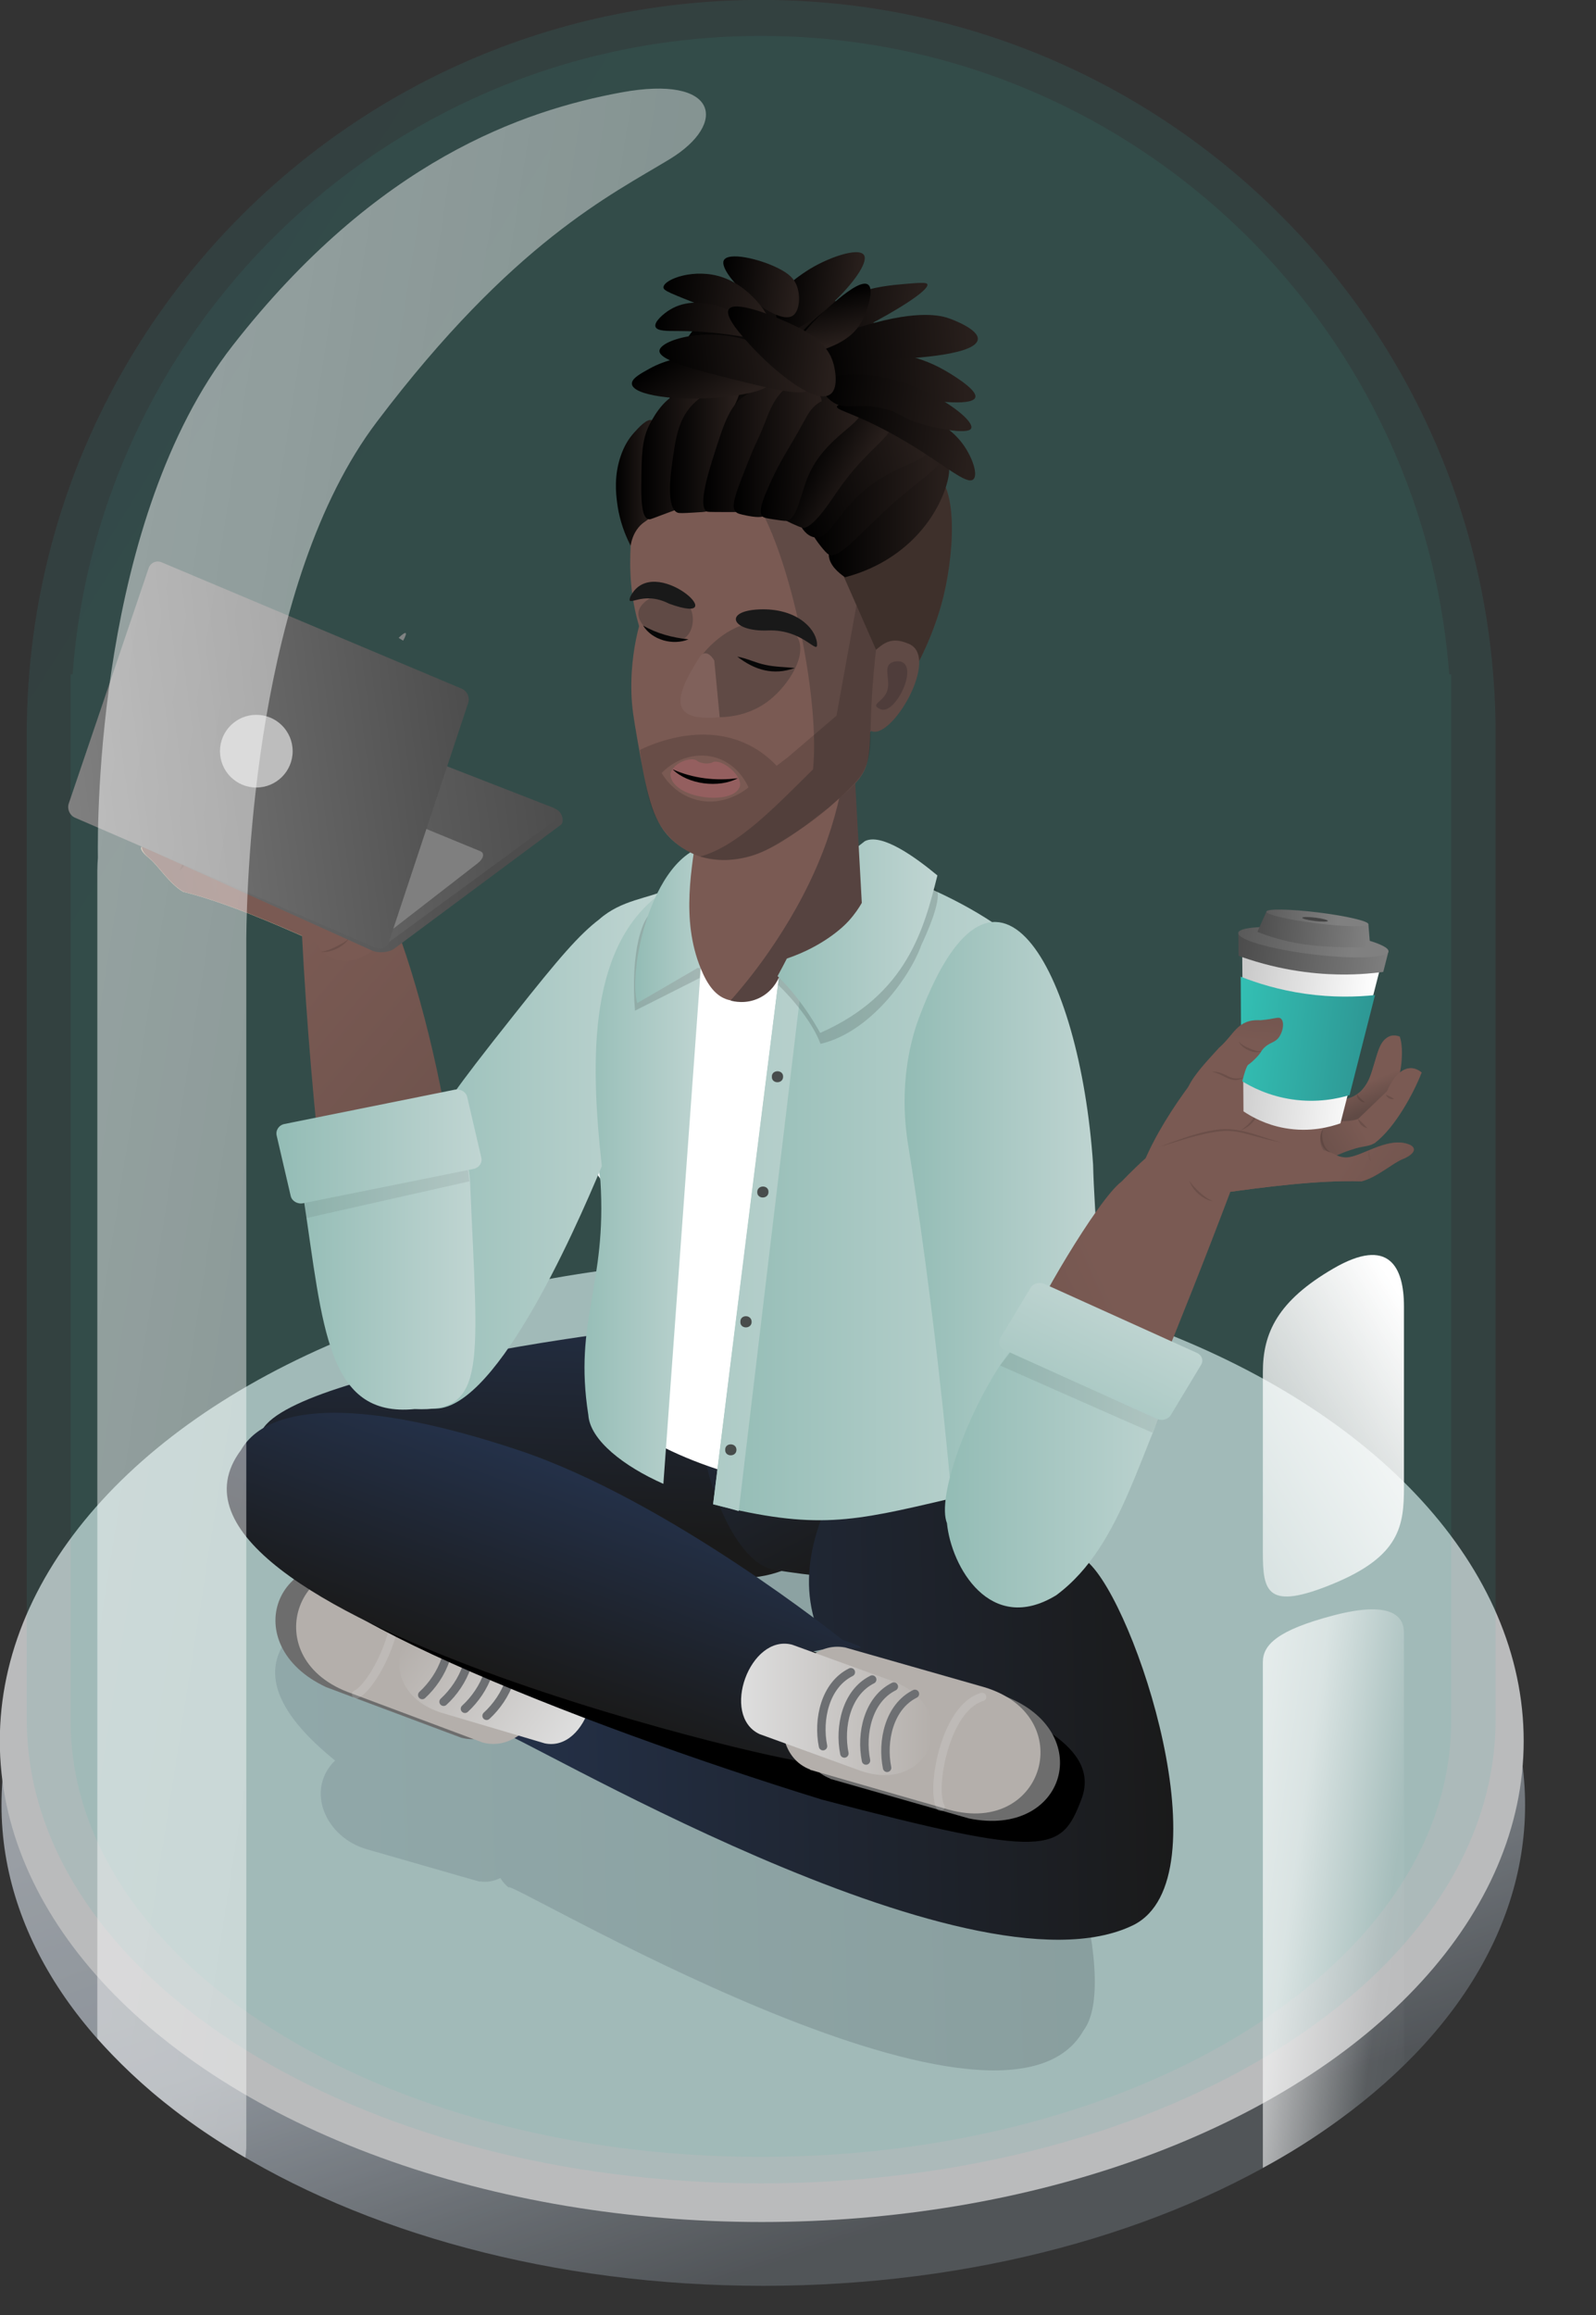 <?xml version="1.0" encoding="UTF-8"?>
<svg id="Layer_1" data-name="Layer 1" xmlns="http://www.w3.org/2000/svg" width="567.86" height="823.4" xmlns:xlink="http://www.w3.org/1999/xlink" version="1.1" viewBox="0 0 567.86 823.4">
  <rect x="0" y="0" width="567.86" height="823.4" fill="#333333" stroke="none"/>
  <defs>
    <style>
      .cls-1 {
        fill: #6d6d6d;
      }

      .cls-1, .cls-2, .cls-3, .cls-4, .cls-5, .cls-6, .cls-7, .cls-8, .cls-9, .cls-10, .cls-11, .cls-12, .cls-13, .cls-14, .cls-15, .cls-16, .cls-17, .cls-18, .cls-19, .cls-20, .cls-21, .cls-22, .cls-23, .cls-24, .cls-25, .cls-26, .cls-27, .cls-28, .cls-29, .cls-30, .cls-31, .cls-32, .cls-33, .cls-34, .cls-35, .cls-36, .cls-37, .cls-38, .cls-39, .cls-40, .cls-41, .cls-42, .cls-43, .cls-44, .cls-45, .cls-46, .cls-47, .cls-48, .cls-49, .cls-50, .cls-51, .cls-52, .cls-53, .cls-54, .cls-55, .cls-56, .cls-57, .cls-58, .cls-59, .cls-60, .cls-61, .cls-62, .cls-63, .cls-64, .cls-65, .cls-66, .cls-67, .cls-68, .cls-69, .cls-70, .cls-71, .cls-72, .cls-73, .cls-74, .cls-75, .cls-76, .cls-77, .cls-78, .cls-79, .cls-80, .cls-81, .cls-82, .cls-83, .cls-84, .cls-85, .cls-86, .cls-87, .cls-88, .cls-89, .cls-90, .cls-91, .cls-92, .cls-93, .cls-94, .cls-95, .cls-96, .cls-97, .cls-98, .cls-99, .cls-100, .cls-101, .cls-102 {
        stroke-width: 0px;
      }

      .cls-2 {
        fill: #5e4131;
      }

      .cls-103 {
        opacity: .1;
      }

      .cls-3 {
        fill: #945f5f;
      }

      .cls-4 {
        fill: url(#linear-gradient);
      }

      .cls-5 {
        fill: #3d4852;
        fill-opacity: 0;
      }

      .cls-6 {
        fill: #5b6b77;
      }

      .cls-7 {
        fill: #604942;
      }

      .cls-8 {
        fill: url(#linear-gradient-38);
      }

      .cls-9 {
        fill: url(#linear-gradient-33);
      }

      .cls-10 {
        fill: url(#linear-gradient-29);
      }

      .cls-11 {
        fill: url(#linear-gradient-32);
      }

      .cls-12 {
        fill: url(#linear-gradient-30);
      }

      .cls-13 {
        fill: url(#linear-gradient-31);
      }

      .cls-14 {
        fill: url(#linear-gradient-36);
      }

      .cls-15 {
        fill: url(#linear-gradient-39);
      }

      .cls-16 {
        fill: url(#linear-gradient-34);
      }

      .cls-17 {
        fill: url(#linear-gradient-37);
      }

      .cls-18 {
        fill: url(#linear-gradient-35);
      }

      .cls-19 {
        fill: url(#linear-gradient-28);
      }

      .cls-20 {
        fill: url(#linear-gradient-25);
      }

      .cls-21 {
        fill: url(#linear-gradient-11);
      }

      .cls-22 {
        fill: url(#linear-gradient-12);
      }

      .cls-23 {
        fill: url(#linear-gradient-13);
      }

      .cls-24 {
        fill: url(#linear-gradient-10);
      }

      .cls-25 {
        fill: url(#linear-gradient-17);
      }

      .cls-26 {
        fill: url(#linear-gradient-16);
      }

      .cls-27 {
        fill: url(#linear-gradient-19);
      }

      .cls-28 {
        fill: url(#linear-gradient-15);
      }

      .cls-29 {
        fill: url(#linear-gradient-23);
      }

      .cls-30 {
        fill: url(#linear-gradient-21);
      }

      .cls-31 {
        fill: url(#linear-gradient-18);
      }

      .cls-32 {
        fill: url(#linear-gradient-14);
      }

      .cls-33 {
        fill: url(#linear-gradient-22);
      }

      .cls-34 {
        fill: url(#linear-gradient-20);
      }

      .cls-35 {
        fill: url(#linear-gradient-27);
      }

      .cls-36 {
        fill: url(#linear-gradient-24);
      }

      .cls-37 {
        fill: url(#linear-gradient-26);
      }

      .cls-38 {
        fill: url(#linear-gradient-45);
      }

      .cls-39 {
        fill: url(#linear-gradient-46);
      }

      .cls-40 {
        fill: url(#linear-gradient-44);
      }

      .cls-41 {
        fill: url(#linear-gradient-48);
      }

      .cls-42 {
        fill: url(#linear-gradient-49);
      }

      .cls-43 {
        fill: url(#linear-gradient-47);
      }

      .cls-44 {
        fill: url(#linear-gradient-42);
      }

      .cls-45 {
        fill: url(#linear-gradient-43);
      }

      .cls-46 {
        fill: url(#linear-gradient-40);
      }

      .cls-47 {
        fill: url(#linear-gradient-41);
      }

      .cls-48 {
        fill: url(#linear-gradient-59);
      }

      .cls-49 {
        fill: url(#linear-gradient-57);
      }

      .cls-50 {
        fill: url(#linear-gradient-58);
      }

      .cls-51 {
        fill: url(#linear-gradient-55);
      }

      .cls-52 {
        fill: url(#linear-gradient-56);
      }

      .cls-53 {
        fill: url(#linear-gradient-53);
      }

      .cls-54 {
        fill: url(#linear-gradient-51);
      }

      .cls-55 {
        fill: url(#linear-gradient-52);
      }

      .cls-56 {
        fill: url(#linear-gradient-50);
      }

      .cls-57 {
        fill: url(#linear-gradient-54);
      }

      .cls-58 {
        fill: url(#linear-gradient-60);
      }

      .cls-59 {
        fill: url(#linear-gradient-61);
      }

      .cls-60 {
        fill: url(#linear-gradient-62);
      }

      .cls-61 {
        fill: url(#linear-gradient-65);
      }

      .cls-62 {
        fill: url(#linear-gradient-67);
      }

      .cls-63 {
        fill: url(#linear-gradient-68);
      }

      .cls-64 {
        fill: url(#linear-gradient-66);
      }

      .cls-65 {
        fill: url(#linear-gradient-63);
      }

      .cls-66 {
        fill: url(#linear-gradient-69);
      }

      .cls-67 {
        fill: url(#linear-gradient-64);
      }

      .cls-68 {
        fill: url(#linear-gradient-71);
      }

      .cls-69 {
        fill: url(#linear-gradient-72);
      }

      .cls-70 {
        fill: url(#linear-gradient-70);
      }

      .cls-71 {
        fill: url(#linear-gradient-73);
      }

      .cls-72 {
        fill: #191919;
      }

      .cls-73 {
        fill: url(#linear-gradient-3);
        opacity: .09;
      }

      .cls-73, .cls-80, .cls-82, .cls-83, .cls-84, .cls-87, .cls-104, .cls-96, .cls-101 {
        isolation: isolate;
      }

      .cls-74 {
        fill: #4f3d3b;
      }

      .cls-75 {
        fill: #b4afab;
      }

      .cls-76 {
        fill: #808383;
      }

      .cls-77 {
        opacity: .35;
      }

      .cls-77, .cls-78, .cls-81 {
        fill: #000;
      }

      .cls-79 {
        fill: #7a5a53;
      }

      .cls-80 {
        fill: url(#linear-gradient-74);
        opacity: .49;
      }

      .cls-81 {
        opacity: .15;
      }

      .cls-82 {
        fill: #353535;
        opacity: .84;
      }

      .cls-83 {
        fill: url(#linear-gradient-2);
        opacity: .11;
      }

      .cls-84 {
        fill: #020202;
      }

      .cls-84, .cls-104 {
        opacity: .14;
      }

      .cls-85 {
        fill: #604a45;
      }

      .cls-86 {
        fill: #070707;
      }

      .cls-87 {
        fill: #1c2d63;
        opacity: .4;
      }

      .cls-88 {
        fill: #7f7f7f;
      }

      .cls-105 {
        opacity: .17;
      }

      .cls-104 {
        stroke: #fff;
      }

      .cls-104, .cls-106 {
        fill: none;
        stroke-linecap: round;
        stroke-linejoin: round;
        stroke-width: 3px;
      }

      .cls-107 {
        opacity: .73;
      }

      .cls-106 {
        stroke: #6d6f72;
      }

      .cls-89 {
        fill: url(#linear-gradient-8);
      }

      .cls-90 {
        fill: url(#linear-gradient-9);
      }

      .cls-91 {
        fill: url(#linear-gradient-7);
      }

      .cls-92 {
        fill: url(#linear-gradient-5);
      }

      .cls-93 {
        fill: url(#linear-gradient-6);
      }

      .cls-94 {
        fill: #bdbdbd;
      }

      .cls-95 {
        fill: #444;
      }

      .cls-96 {
        fill: #232323;
        opacity: .08;
      }

      .cls-97 {
        fill: #564340;
      }

      .cls-98 {
        fill: #fff;
      }

      .cls-99 {
        fill: #ecedef;
      }

      .cls-100 {
        fill: #231a16;
      }

      .cls-101 {
        fill: url(#linear-gradient-4);
        opacity: .21;
      }

      .cls-102 {
        fill: #80615b;
      }
    </style>
    <linearGradient id="linear-gradient" x1="-2183.726" y1="152.538" x2="-2183.308" y2="153.304" gradientTransform="translate(1183983.664 -51679.425) scale(542.113 342.142)" gradientUnits="userSpaceOnUse">
      <stop offset="0" stop-color="#d0d5db"/>
      <stop offset=".606" stop-color="#acb5bf"/>
      <stop offset="1" stop-color="#5c6166"/>
    </linearGradient>
    <linearGradient id="linear-gradient-2" x1="-2193.981" y1="134.758" x2="-2193.675" y2="135.041" gradientTransform="translate(1146489.888 -104686.739) scale(522.585 776.608)" gradientUnits="userSpaceOnUse">
      <stop offset="0" stop-color="#438ca9"/>
      <stop offset="1" stop-color="#33b8ac"/>
    </linearGradient>
    <linearGradient id="linear-gradient-3" x1="-2193.711" y1="134.753" x2="-2193.406" y2="135.036" gradientTransform="translate(1077365.122 -101676.711) scale(491.13 754.402)" xlink:href="#linear-gradient-2"/>
    <linearGradient id="linear-gradient-4" x1="-2203.48" y1="968.017" x2="-2202.48" y2="968.037" gradientTransform="translate(642435.774 187025.221) scale(291.51 -192.54)" gradientUnits="userSpaceOnUse">
      <stop offset="0" stop-color="#536473"/>
      <stop offset="1" stop-color="#303740"/>
    </linearGradient>
    <linearGradient id="linear-gradient-5" x1="-2213.738" y1="977.679" x2="-2212.737" y2="977.699" gradientTransform="translate(-218165.683 190984.374) rotate(92.977) scale(91.073 -212.928)" gradientUnits="userSpaceOnUse">
      <stop offset="0" stop-color="#243149"/>
      <stop offset="1" stop-color="#1a1a1a"/>
    </linearGradient>
    <linearGradient id="linear-gradient-6" x1="-2216.091" y1="990.579" x2="-2215.215" y2="991.226" gradientTransform="translate(-122172.47 192221.405) rotate(98.999) scale(94.108 -91.8)" xlink:href="#linear-gradient-5"/>
    <linearGradient id="linear-gradient-7" x1="-2202.061" y1="967.965" x2="-2201.063" y2="967.984" gradientTransform="translate(540447.292 202700.174) scale(245.35 -208.8)" xlink:href="#linear-gradient-5"/>
    <linearGradient id="linear-gradient-8" x1="694.687" y1="828.828" x2="762.861" y2="828.828" gradientTransform="translate(269.902 1696.43) rotate(-143.511)" gradientUnits="userSpaceOnUse">
      <stop offset="0" stop-color="#dedede"/>
      <stop offset="1" stop-color="#b4afab"/>
    </linearGradient>
    <linearGradient id="linear-gradient-9" x1="-2222.151" y1="976" x2="-2221.162" y2="976.02" gradientTransform="translate(-275481.565 87231.841) rotate(109.993) scale(79.086 -235.066)" xlink:href="#linear-gradient-5"/>
    <linearGradient id="linear-gradient-10" x1="263.681" y1="743.956" x2="331.824" y2="743.956" gradientTransform="translate(0 1351.953) scale(1 -1)" xlink:href="#linear-gradient-8"/>
    <linearGradient id="linear-gradient-11" x1="-2036.794" y1="258.527" x2="-2033.298" y2="259.643" gradientTransform="translate(125391.555 69510.969) rotate(38.016) scale(69.327 87.434)" gradientUnits="userSpaceOnUse">
      <stop offset="0" stop-color="#fff"/>
      <stop offset=".502" stop-color="#cacaca"/>
      <stop offset=".509" stop-color="#838383"/>
      <stop offset=".74" stop-color="#878787"/>
      <stop offset="1" stop-color="gray"/>
    </linearGradient>
    <linearGradient id="linear-gradient-12" x1="-2029.423" y1="276.113" x2="-2025.07" y2="277.055" gradientTransform="translate(143425.972 -44981.999) rotate(-9) scale(73.141 81.153)" gradientUnits="userSpaceOnUse">
      <stop offset="0" stop-color="#fff"/>
      <stop offset=".196" stop-color="#eee"/>
      <stop offset=".509" stop-color="#838383"/>
      <stop offset=".74" stop-color="#878787"/>
      <stop offset="1" stop-color="gray"/>
    </linearGradient>
    <linearGradient id="linear-gradient-13" x1="253.73" y1="929.74" x2="369.73" y2="929.74" gradientTransform="translate(0 1351.953) scale(1 -1)" gradientUnits="userSpaceOnUse">
      <stop offset="0" stop-color="#93bcb5"/>
      <stop offset="1" stop-color="#c0d5d2"/>
    </linearGradient>
    <linearGradient id="linear-gradient-14" x1="203.897" y1="933.676" x2="251.824" y2="933.676" xlink:href="#linear-gradient-13"/>
    <linearGradient id="linear-gradient-15" x1="-3460.994" y1="1454.751" x2="-3428.992" y2="1466.052" gradientTransform="translate(-3604.257 971.416) rotate(-167.619)" gradientUnits="userSpaceOnUse">
      <stop offset="0" stop-color="#e8d6b2"/>
      <stop offset=".18" stop-color="#e8d6b2"/>
      <stop offset=".941" stop-color="#d1c3a6"/>
    </linearGradient>
    <linearGradient id="linear-gradient-16" x1="-2628.164" y1="132.758" x2="-2626.965" y2="133.721" gradientTransform="translate(385770.438 248.461) rotate(3.038) scale(146.55 154.52)" gradientUnits="userSpaceOnUse">
      <stop offset="0" stop-color="#7a5a53"/>
      <stop offset=".18" stop-color="#7a5a53"/>
      <stop offset=".988" stop-color="#604a45"/>
    </linearGradient>
    <linearGradient id="linear-gradient-17" x1="-2470.484" y1="134.199" x2="-2470.656" y2="134.811" gradientTransform="translate(35319.98 -7148.101) rotate(-2.646) scale(14.39 43.176) skewX(-.05)" gradientUnits="userSpaceOnUse">
      <stop offset="0" stop-color="#e8d6b2"/>
      <stop offset="1" stop-color="#d1c3a6"/>
    </linearGradient>
    <linearGradient id="linear-gradient-18" x1="-2530.777" y1="131.019" x2="-2529.468" y2="133.033" gradientTransform="translate(55371.321 -4236.358) rotate(-.079) scale(21.855 33.942) skewX(-.011)" gradientUnits="userSpaceOnUse">
      <stop offset=".047" stop-color="#e8d6b2"/>
      <stop offset=".883" stop-color="#d1c3a6"/>
    </linearGradient>
    <linearGradient id="linear-gradient-19" x1="-2604.727" y1="143.629" x2="-2606.469" y2="143.671" gradientTransform="translate(154873.087 -46138.943) rotate(-13.964) scale(61.968 53.852)" gradientUnits="userSpaceOnUse">
      <stop offset="0" stop-color="#7a5a53"/>
      <stop offset=".18" stop-color="#7a5a53"/>
      <stop offset=".988" stop-color="#604a45"/>
    </linearGradient>
    <linearGradient id="linear-gradient-20" x1="-2588.55" y1="143.925" x2="-2588.068" y2="145.194" gradientTransform="translate(108202.894 -34498.106) rotate(-13.965) scale(43.773 53.111)" xlink:href="#linear-gradient-15"/>
    <linearGradient id="linear-gradient-21" x1="133.466" y1="943.201" x2="236.93" y2="943.201" xlink:href="#linear-gradient-13"/>
    <linearGradient id="linear-gradient-22" x1="321.855" y1="909.501" x2="391.731" y2="909.501" xlink:href="#linear-gradient-13"/>
    <linearGradient id="linear-gradient-23" x1="103.73" y1="903.424" x2="169.145" y2="903.424" xlink:href="#linear-gradient-13"/>
    <linearGradient id="linear-gradient-24" x1="336.204" y1="836.447" x2="421.43" y2="836.447" xlink:href="#linear-gradient-13"/>
    <linearGradient id="linear-gradient-25" x1="170.211" y1="909.426" x2="315.344" y2="909.426" xlink:href="#linear-gradient-13"/>
    <linearGradient id="linear-gradient-26" x1="271.455" y1="1018.979" x2="333.582" y2="1018.979" xlink:href="#linear-gradient-13"/>
    <linearGradient id="linear-gradient-27" x1="225.997" y1="1023.394" x2="257.83" y2="1023.394" xlink:href="#linear-gradient-13"/>
    <linearGradient id="linear-gradient-28" x1="-2654.569" y1="130.571" x2="-2653.549" y2="131.39" gradientTransform="translate(-374166.242 -106388.729) rotate(-167.054) scale(146.55 -154.52)" gradientUnits="userSpaceOnUse">
      <stop offset="0" stop-color="#7a5a53"/>
      <stop offset=".318" stop-color="#7a5a53"/>
      <stop offset=".988" stop-color="#604a45"/>
    </linearGradient>
    <linearGradient id="linear-gradient-29" x1="-3939.35" y1="1469.889" x2="-3963.627" y2="1461.359" gradientTransform="translate(-3698.685 954.629) rotate(-167.056)" gradientUnits="userSpaceOnUse">
      <stop offset="0" stop-color="#7a5a53"/>
      <stop offset=".18" stop-color="#7a5a53"/>
      <stop offset=".941" stop-color="#604a45"/>
    </linearGradient>
    <linearGradient id="linear-gradient-30" x1="-2737.56" y1="117.164" x2="-2737.737" y2="117.794" gradientTransform="translate(-35228.049 -16995.181) rotate(-161.37) scale(14.39 -43.176) skewX(-.049)" gradientUnits="userSpaceOnUse">
      <stop offset=".06" stop-color="#7a5a53"/>
      <stop offset=".494" stop-color="#604a45"/>
    </linearGradient>
    <linearGradient id="linear-gradient-31" x1="-2707.812" y1="114.645" x2="-2706.503" y2="116.659" gradientTransform="translate(-55305.994 -19717.64) rotate(-163.937) scale(21.855 -33.942) skewX(-.011)" xlink:href="#linear-gradient-30"/>
    <linearGradient id="linear-gradient-32" x1="-2663.042" y1="116.229" x2="-2664.784" y2="116.271" gradientTransform="translate(-139422.078 -87400.092) rotate(-150.052) scale(61.968 -53.852)" xlink:href="#linear-gradient-28"/>
    <linearGradient id="linear-gradient-33" x1="-2635.513" y1="127.34" x2="-2635.261" y2="128" gradientTransform="translate(110075.819 -35200.918) rotate(-14.519) scale(43.773 53.111)" xlink:href="#linear-gradient-15"/>
    <linearGradient id="linear-gradient-34" x1="367.339" y1="822.942" x2="399.813" y2="887.56" xlink:href="#linear-gradient-13"/>
    <linearGradient id="linear-gradient-35" x1="98.272" y1="944.176" x2="171.349" y2="944.176" xlink:href="#linear-gradient-13"/>
    <linearGradient id="linear-gradient-36" x1="-2671.288" y1="116.239" x2="-2671.036" y2="116.899" gradientTransform="translate(-97761.799 -63357.674) rotate(-150.051) scale(43.773 -53.111)" xlink:href="#linear-gradient-15"/>
    <linearGradient id="linear-gradient-37" x1="-2587.985" y1="144.561" x2="-2587.634" y2="143.565" gradientTransform="translate(108202.894 -34498.106) rotate(-13.965) scale(43.773 53.111)" xlink:href="#linear-gradient-15"/>
    <linearGradient id="linear-gradient-38" x1="12.07" y1="295.912" x2="182.567" y2="295.912" gradientTransform="translate(-48.27 14.512) rotate(-7.31)" gradientUnits="userSpaceOnUse">
      <stop offset="0" stop-color="gray"/>
      <stop offset="1" stop-color="#4d4d4d"/>
    </linearGradient>
    <linearGradient id="linear-gradient-39" x1="39.248" y1="293.054" x2="210.095" y2="293.054" xlink:href="#linear-gradient-38"/>
    <linearGradient id="linear-gradient-40" x1="37.232" y1="270.309" x2="183.536" y2="270.309" xlink:href="#linear-gradient-38"/>
    <linearGradient id="linear-gradient-41" x1="423.224" y1="368.74" x2="472.721" y2="368.74" gradientTransform="translate(63.318 -49.702) rotate(7.032)" gradientUnits="userSpaceOnUse">
      <stop offset="0" stop-color="#c8c8c8"/>
      <stop offset="1" stop-color="#fff"/>
    </linearGradient>
    <linearGradient id="linear-gradient-42" x1="423.902" y1="368.362" x2="472.117" y2="368.362" gradientTransform="translate(63.318 -49.702) rotate(7.032)" gradientUnits="userSpaceOnUse">
      <stop offset="0" stop-color="#33c0b4"/>
      <stop offset="1" stop-color="#2e9794"/>
    </linearGradient>
    <linearGradient id="linear-gradient-43" x1="476.717" y1="338.064" x2="422.997" y2="337.546" gradientTransform="translate(63.318 -49.702) rotate(7.032)" xlink:href="#linear-gradient-38"/>
    <linearGradient id="linear-gradient-44" x1="462.066" y1="332.927" x2="408.26" y2="331.135" gradientTransform="translate(799.753 -112.937) rotate(90)" xlink:href="#linear-gradient-38"/>
    <linearGradient id="linear-gradient-45" x1="467.26" y1="327.879" x2="426.792" y2="329.031" gradientTransform="translate(63.318 -49.702) rotate(7.032)" xlink:href="#linear-gradient-38"/>
    <linearGradient id="linear-gradient-46" x1="455.766" y1="323.403" x2="419.277" y2="324.981" gradientTransform="translate(63.318 -49.702) rotate(7.032)" xlink:href="#linear-gradient-38"/>
    <linearGradient id="linear-gradient-47" x1="-2670.741" y1="116.774" x2="-2670.404" y2="115.821" gradientTransform="translate(-97761.799 -63357.674) rotate(-150.051) scale(43.773 -53.111)" gradientUnits="userSpaceOnUse">
      <stop offset="0" stop-color="#7a5a53"/>
      <stop offset=".18" stop-color="#7a5a53"/>
      <stop offset=".941" stop-color="#604a45"/>
    </linearGradient>
    <linearGradient id="linear-gradient-48" x1="238.293" y1="138.151" x2="334.44" y2="138.151" gradientUnits="userSpaceOnUse">
      <stop offset=".004" stop-color="#000"/>
      <stop offset=".939" stop-color="#281f1c"/>
    </linearGradient>
    <linearGradient id="linear-gradient-49" x1="219.14" y1="171.724" x2="233.076" y2="171.724" xlink:href="#linear-gradient-48"/>
    <linearGradient id="linear-gradient-50" x1="228.166" y1="161.979" x2="252.111" y2="161.979" xlink:href="#linear-gradient-48"/>
    <linearGradient id="linear-gradient-51" x1="238.378" y1="159.733" x2="263.081" y2="159.733" xlink:href="#linear-gradient-48"/>
    <linearGradient id="linear-gradient-52" x1="250.232" y1="159.409" x2="281.383" y2="159.409" xlink:href="#linear-gradient-48"/>
    <linearGradient id="linear-gradient-53" x1="294.877" y1="183.226" x2="337.723" y2="183.226" xlink:href="#linear-gradient-48"/>
    <linearGradient id="linear-gradient-54" x1="288.899" y1="179.2" x2="334.522" y2="179.2" xlink:href="#linear-gradient-48"/>
    <linearGradient id="linear-gradient-55" x1="314.368" y1="162.845" x2="366.283" y2="162.845" gradientTransform="translate(-61.121 90.702) rotate(-13.287)" xlink:href="#linear-gradient-48"/>
    <linearGradient id="linear-gradient-56" x1="236.332" y1="200.786" x2="259.743" y2="200.786" gradientTransform="translate(154.948 -118.745) rotate(24.445)" xlink:href="#linear-gradient-48"/>
    <linearGradient id="linear-gradient-57" x1="261.062" y1="159.936" x2="292.394" y2="159.936" xlink:href="#linear-gradient-48"/>
    <linearGradient id="linear-gradient-58" x1="263.831" y1="166.845" x2="297.411" y2="166.845" gradientTransform="translate(18.049 -19.34) rotate(3.314)" xlink:href="#linear-gradient-48"/>
    <linearGradient id="linear-gradient-59" x1="264.995" y1="120.626" x2="309.786" y2="120.626" gradientTransform="translate(36.741 -44.104) rotate(7.534)" xlink:href="#linear-gradient-48"/>
    <linearGradient id="linear-gradient-60" x1="257.521" y1="112.914" x2="286.467" y2="112.914" gradientTransform="translate(36.741 -44.104) rotate(7.534)" xlink:href="#linear-gradient-48"/>
    <linearGradient id="linear-gradient-61" x1="236.724" y1="114.136" x2="265.259" y2="114.136" gradientTransform="translate(36.741 -44.104) rotate(7.534)" xlink:href="#linear-gradient-48"/>
    <linearGradient id="linear-gradient-62" x1="216.781" y1="120.812" x2="256.676" y2="120.812" gradientTransform="translate(36.741 -44.104) rotate(7.534)" xlink:href="#linear-gradient-48"/>
    <linearGradient id="linear-gradient-63" x1="159.476" y1="244.214" x2="188.34" y2="244.214" gradientTransform="translate(354.833 -144.592) rotate(56.079)" xlink:href="#linear-gradient-48"/>
    <linearGradient id="linear-gradient-64" x1="297.573" y1="128.898" x2="353.525" y2="128.898" gradientTransform="translate(-11.906 19.205) rotate(-2.414)" xlink:href="#linear-gradient-48"/>
    <linearGradient id="linear-gradient-65" x1="250.753" y1="127.271" x2="302.659" y2="127.271" gradientTransform="translate(-28.098 35.172) rotate(-6.56)" xlink:href="#linear-gradient-48"/>
    <linearGradient id="linear-gradient-66" x1="215.679" y1="128.365" x2="253.074" y2="128.365" gradientTransform="translate(36.741 -44.104) rotate(7.534)" xlink:href="#linear-gradient-48"/>
    <linearGradient id="linear-gradient-67" x1="299.167" y1="113.342" x2="357.789" y2="113.342" gradientTransform="translate(-17.535 31.819) rotate(-4.293)" xlink:href="#linear-gradient-48"/>
    <linearGradient id="linear-gradient-68" x1="283.547" y1="161.232" x2="335.463" y2="161.232" gradientTransform="translate(36.741 -44.104) rotate(7.534)" xlink:href="#linear-gradient-48"/>
    <linearGradient id="linear-gradient-69" x1="277.052" y1="148.07" x2="331.942" y2="148.07" gradientTransform="translate(36.741 -44.104) rotate(7.534)" xlink:href="#linear-gradient-48"/>
    <linearGradient id="linear-gradient-70" x1="149.887" y1="278.346" x2="169.532" y2="278.346" gradientTransform="translate(529.006 -107.44) rotate(76.298)" xlink:href="#linear-gradient-48"/>
    <linearGradient id="linear-gradient-71" x1="240.703" y1="136.052" x2="281.945" y2="136.052" gradientTransform="translate(36.741 -44.104) rotate(7.534)" xlink:href="#linear-gradient-48"/>
    <linearGradient id="linear-gradient-72" x1="-2155.041" y1="134.097" x2="-2153.137" y2="135.17" gradientTransform="translate(108572.361 -27385.106) scale(50.19 208.144)" gradientUnits="userSpaceOnUse">
      <stop offset="0" stop-color="#fff"/>
      <stop offset=".541" stop-color="#fff" stop-opacity=".6"/>
      <stop offset=".826" stop-color="#fff" stop-opacity=".043"/>
      <stop offset="1" stop-color="#fff" stop-opacity="0"/>
    </linearGradient>
    <linearGradient id="linear-gradient-73" x1="-2153.443" y1="133.878" x2="-2156.444" y2="138.334" gradientTransform="translate(108570.165 -15802.472) scale(50.189 121.398)" gradientUnits="userSpaceOnUse">
      <stop offset="0" stop-color="#fff"/>
      <stop offset=".536" stop-color="#fff" stop-opacity=".043"/>
      <stop offset=".541" stop-color="#fff" stop-opacity=".6"/>
      <stop offset="1" stop-color="#fff" stop-opacity="0"/>
    </linearGradient>
    <linearGradient id="linear-gradient-74" x1="-2187.966" y1="134.968" x2="-2185.107" y2="136.519" gradientTransform="translate(473982.679 -100473.132) scale(216.62 745.623)" xlink:href="#linear-gradient-72"/>
  </defs>
  <g class="cls-107">
    <path class="cls-5" d="M294.63,465.724c150.9,0,273.3,80.1,273.3,178.9s-122.4,178.8-273.3,178.8S21.33,743.323,21.33,644.523s122.4-178.8,273.3-178.8Z"/>
    <path class="cls-4" d="M270.53,470.923c149.7,0,272.1,76.6,272.1,171.1s-121.4,171-271.1,171S.53,736.424.53,642.023s120.3-171.1,270-171.1Z"/>
    <ellipse class="cls-99" cx="271.03" cy="619.224" rx="271.1" ry="171.1"/>
  </g>
  <path class="cls-83" d="M9.53,611.676v-.2h0v-352.5h0C10.73,115.676,127.23-.024,270.83-.024s260.1,115.8,261.3,259h0v352.5h0v.2c0,91.1-117,164.9-261.3,164.9S9.53,702.776,9.53,611.676Z"/>
  <path class="cls-73" d="M25.13,612.176V239.876h.7C35.23,112.876,141.33,12.776,270.73,12.776s235.4,100.1,244.9,227.1h.7v372.3c0,85.6-109.9,155-245.6,155S25.13,697.776,25.13,612.176Z"/>
  <path class="cls-101" d="M181.13,671.476c-1.3-1-2.3-2.2-3.1-3.5-2.2,1.1-4.8,1.6-7.3,1.2v.1c-1.3-.3-38.9-11.2-40.1-11.5-14.9-4.2-22.1-21.2-11.4-31.6-85.3-68.8,110.8-80.1,139.8-81.6,3.7.2,7.4,1.2,10.7,3l24.3,5.4c6.6-1.3,13.5.2,19,4.2,7.1-16.6,42.6,43,49.3,61.6,11.2,8.8,37.1,85.1,23.2,103.4-29.6,52.2-209-56.5-204.4-50.7ZM289.73,645.676l1.5.4c-4.5-7-8-15-8.5-23.4-2.9-.7-5.5-2.1-7.7-4.1-6.9,4.3-15.1,5.7-23.1,5,16.2,9.8,28.9,18.3,33.9,21.7.9,0,1.8,0,2.7.2v-.1l1.2.3Z"/>
  <path class="cls-92" d="M305.03,522.176c-1.2,22.7-20.5,40.2-43.2,39-.7-.1-133.1-6.9-133.8-7-22.9-.9-37.7-23.4-35.5-43.5,4-22.4,147-41.7,169.3-40.5,25.6-2.4,44.4,27.4,43.2,52Z"/>
  <path class="cls-93" d="M335.63,528.377c-7.7,37-32.8,34.3-60.7,29.9-25.5-5.7-44.8-102.8,1.3-95.1l34.6,23c17,2.7,28.1,21.6,24.8,42.2Z"/>
  <path class="cls-91" d="M177.53,615.877c-12.8-9.9.6-37,14.4-31.8,9.8,4.4,76.3,33.1,76.3,33.1l60.6,9.9c-1.9-3.1-3.5-6.4-4.8-9.8-60.4-41.6-35.5-84.3,4.3-132.9,9.5-14.8,51.2,49.6,58.6,71.1,17.1,15,49.1,112.7,16.4,129.2-58.5,28.8-222.4-70.3-225.8-68.8Z"/>
  <path class="cls-1" d="M180.03,575.577h0l-48.1-18c-34-9.7-47.9,27.5-15.9,42.5l48.1,18h0c20.2,5.4,34.7-33.6,15.9-42.5Z"/>
  <path class="cls-75" d="M187.63,577.276h0l-48.1-18c-33.3-12-48.9,29.7-15.9,42.5l48.1,18h0c20.2,5.4,34.6-33.5,15.9-42.5Z"/>
  <path class="cls-89" d="M203.43,587.676l-36.8-11c-25.6-7-35,24.4-9.6,32.5l36.8,10.9c15.2,3.2,24-26.6,9.6-32.4Z"/>
  <path class="cls-106" d="M180.83,583.176c4.6,9.2-.5,20.5-7.7,27.1"/>
  <path class="cls-106" d="M173.13,580.676c4.6,9.2-.5,20.5-7.7,27.1"/>
  <path class="cls-106" d="M165.53,578.176c4.6,9.2-.5,20.5-7.7,27.1"/>
  <path class="cls-106" d="M157.93,575.776c4.6,9.2-.5,20.5-7.7,27.1"/>
  <path class="cls-104" d="M138.13,562.476c8.4,10.9-4.8,37.1-11.4,40.2"/>
  <path class="cls-78" d="M102.53,548.877s1.8-12.1,17.2-7.6c69.3,20.3,153,42.8,214.2,57,32.3,11.7,58,23.1,50.8,41.8-7.2,18.7-11.5,21.3-92.3,0-88-27.2-199.6-71.5-189.9-91.2Z"/>
  <path class="cls-90" d="M275.33,599.077c-7.8,21.4,34.4,35.5,12.6,27.5,5.2,4.1-245.6-52.7-202.2-110.8,10.1-17.5,45-17.9,98.7,0,53.7,17.9,115.2,67.4,115.2,67.4,21.9,8-16.6-5.4-24.3,15.9Z"/>
  <path class="cls-1" d="M307.83,589.077h0l49.4,14.1c33.1,12.4,22.2,50.7-12.5,43.6l-49.4-14.1v-.1c-19.4-7.5-7.9-47.4,12.5-43.5Z"/>
  <path class="cls-75" d="M300.73,585.976h0l49.4,14.1c33.9,10.1,21.6,53-12.5,43.6l-49.4-14.2v-.1c-19.4-7.4-7.9-47.3,12.5-43.4Z"/>
  <path class="cls-24" d="M281.83,584.976h0l36.1,13.1c24.8,9.6,13.6,40.4-11.6,31.8l-36.1-13.1c-14-6.6-3.4-35.7,11.6-31.8Z"/>
  <path class="cls-106" d="M302.73,594.776c-9.2,4.6-11.8,16.8-9.9,26.3"/>
  <path class="cls-106" d="M310.33,597.377c-9.2,4.6-11.8,16.8-9.9,26.3"/>
  <path class="cls-106" d="M318.03,599.877c-9.2,4.6-11.8,16.8-9.9,26.3"/>
  <path class="cls-106" d="M325.53,602.476c-9.2,4.6-11.8,16.8-9.9,26.3"/>
  <path class="cls-104" d="M349.43,603.577c-13.2,3.8-18.3,32.7-14.8,39.1"/>
  <path class="cls-21" d="M185.13,366.176h0l29.3-37.6h0c20.4-25.6,74.5,16.7,54.6,42.7h0l-29.3,37.5-.1-.1c-13.7,13.7-64.4-26-54.5-42.5Z"/>
  <path class="cls-98" d="M274.33,527.476c-22.9-4.1-62.9-19-65.3-41.1-1.5-15.8,23.1-34.9,13.7-59.5-6.2-3.1-10.9-8.3-13.6-16.4-43-134.9,167.8-117,163.1-42.1,0,15-7.1,33.5-23.6,43.2l-14.2,63.2c45.7,31.9-20.9,62.2-60.1,52.7Z"/>
  <path class="cls-22" d="M305.73,402.576h-.1l-6.9-43.7h0c-4.5-30,67.2-41.4,72.2-11.4h0l6.9,43.7h-.1c.5,17.9-66.8,28.5-72,11.4Z"/>
  <path id="Union_30" data-name="Union 30" class="cls-23" d="M282.63,303.776c19.8-1.3,68.1,16.2,87.1,38.4-10.9,63.7-21.7,127.4-32.6,191.1-33.7,7.9-46.8,11-83.4,1.8,9.6-77.2,19.3-154.3,28.9-231.3Z"/>
  <path id="Union_30-2" data-name="Union 30" class="cls-32" d="M236.03,527.776c-14-6.2-26.1-15.5-26.7-24.5-5.3-33.8,6.7-46.1,4.3-83.3-3.3-23.3-9.4-35.6-9.4-42.9-2.4-13.6,14.2-59.1,47.7-68.3l-15.9,219Z"/>
  <path class="cls-28" d="M138.43,315.976c-3.5-15.2-11.5-30.5-17.1-41.2-1.4-1.5-2.7-1.7-5.9-2.9-6-2.1-5.9-4.1-7.9-1.4-.4-.7-1-1.2-1.5-1.5-15.1,9.4-28.3,6.7-17.1,25.3-28.8-4.2-8-29.3-22.6-30.4-.9,4.6-1.8,9.2-2.7,13.8-2.1-3.6-4.4-5.3-8.4-3.7,3.1,9.6,6.1,19.2,9.2,28.8,5,1.9,7.7,5.5,13.3,7.7-7.8,3.9-20.2-16.7-27.5-9.1-.3,1.3,2,3.2,3.1,4.1,3.1,2.6,6.9,8.8,11.8,11.7,14.9,3.7,32.6,11.4,47,17.8.3.9.8,2,1.5,2.9M113.73,337.976c9.4-.7,18.8-1.4,28.2-2-1.2-6.6-2.3-13.3-3.5-19.9M104.23,278.176c.9-1,2.2-2.3,3-3.7.4,3.8,3.4,3.6,4.9,7.7.3,1.8,2.3,5,3.4,6.2,2,14.4-17.1,9.6-19-4.8,3.8-1.7,6.3-3.9,7.7-5.4Z"/>
  <path id="Union_51" data-name="Union 51" class="cls-26" d="M115.43,426.476c-3.6-30-6.4-63-8-94.2,11.2-.8,22.4-1.6,33.6-2.4,9.4,25.1,18.2,62.5,20.9,90.7-15.5,2-31,3.9-46.5,5.9Z"/>
  <path id="Path_6364" data-name="Path 6364" class="cls-25" d="M62.93,281.576c-1-3.7.5-13.6,3.4-17.7,10.2-.8,3.1,18.4,8.3,23.1,3.7,5.4,10.5,4.8,10.8,8.2.2,4.8-7.3,6.3-9.9,4.6-7.2-2.4-11.6-11.3-12.6-18.2Z"/>
  <path id="Path_6365" data-name="Path 6365" class="cls-31" d="M64.53,302.776c-5.6-7.4-8.5-21.4-9.2-28.8,5.8-2.3,9.2,2.8,10,9.8,2.4,4.1,4.8,8.2,7.2,12.3,3.8,2.8,7.1,1.8,10.1,5.3,2.9,3.1.3,10-4.4,9.8-2,0-2.4-1.4-6.3-3.9-4.1-2.7-5.3-2.3-7.4-4.5Z"/>
  <path id="Path_6363" data-name="Path 6363" class="cls-27" d="M112.23,334.976c-14.4-6.4-32.2-14.1-47-17.8-4.9-2.9-8.7-9-11.8-11.7-1.9-1.4-4.9-4.7-1.3-5.5,8.8-1.5,17.2,11.1,21.9,10.7,2.2.3,2.2-.3,6.6-.5,7,.6,19.6,2.1,27.2,1.6,58.8,4.4,16.4,46,4.4,23.2Z"/>
  <g class="cls-105">
    <path class="cls-100" d="M63.93,309.576c.5-1.3,1.1-2.5,1.8-3.7.3,1.4-.5,3-1.8,3.7h0Z"/>
  </g>
  <g class="cls-103">
    <path class="cls-2" d="M78.73,310.276c3-.7,5.1-4.5,4.8-7.4,1.4,2.9-1.4,7.8-4.8,7.4h0Z"/>
  </g>
  <g class="cls-103">
    <path class="cls-2" d="M81.43,300.176c1.1-.4,1.7-1.4,2.4-2.2.6-.9,1.5-1.7,1.7-2.8.7,1.8-2.2,5.3-4.1,5h0Z"/>
  </g>
  <g class="cls-103">
    <path class="cls-2" d="M88.23,284.276c2.9.3,5.9-.1,8.7-.9-1.2,1-2.8,1.3-4.3,1.5-1.4.1-3.1.1-4.4-.6h0Z"/>
  </g>
  <g class="cls-103">
    <path class="cls-2" d="M72.53,296.076c-.7,1.5-2.4,2.5-4.1,2.3.6-.4,1.4-.8,2-1.2.7-.3,1.5-.7,2.1-1.1h0Z"/>
  </g>
  <g class="cls-103">
    <path class="cls-2" d="M71.73,289.676c.7,0,1.3-.5,1.9-.8s1.2-.6,1.6-1.2c.3,1.5-2.4,2.9-3.5,2h0Z"/>
  </g>
  <g class="cls-103">
    <path class="cls-2" d="M62.23,285.776c1.1-.3,2.1-.6,3.2-.7-.6,1-2.3,1.4-3.2.7h0Z"/>
  </g>
  <g class="cls-103">
    <path class="cls-2" d="M68.03,278.476c.5-.1,1.1-.3,1.6-.4s1.1-.2,1.6-.4c-.3,1.1-2.3,1.6-3.2.8h0Z"/>
  </g>
  <path id="Path_6362" data-name="Path 6362" class="cls-34" d="M97.63,287.276c-.4-1.2-.8-2.4-1.2-3.7,5.3-2.4,15.6-10.2,9.7-14.6-15,9.4-28.4,6.8-17.1,25.3,3.2,1.1,9.7.3,12.1-.9-1.2-1.3-2.9-4.3-3.5-6.1Z"/>
  <g class="cls-103">
    <path class="cls-2" d="M87.03,293.976c4.4.8,8.9.6,13.2-.3-2,1.1-4.3,1.4-6.6,1.5-2.2,0-4.5-.2-6.6-1.2h0Z"/>
  </g>
  <g class="cls-105">
    <path class="cls-100" d="M114.13,338.476c1.9-.1,3.6-.9,5.3-1.7,1.6-.9,3.4-1.6,4.7-3-1.6,2.9-6.8,5.4-10,4.7h0Z"/>
  </g>
  <path id="Path_7051" data-name="Path 7051" class="cls-30" d="M153.03,500.877c-12.2-2.1-26.3-21.3-16-36.5-.4-3.1,11.3-52.9,18.4-65.5,2.2-4.7,4.6-9.2,27.6-38.1,16-20.2,23-28.3,30.2-33.8,7.9-7,17.6-7.4,23.7-10.5-27.6,18.4-27.1,59.3-22.8,98.3-10.1,24.2-39.1,89.8-61.1,86.1Z"/>
  <path id="Path_7050" data-name="Path 7050" class="cls-33" d="M360.03,531.476c-7.2-1.4-19.6,22.8-19.6,22.8h0s-5.3-72.5-17.1-145.7c-1-6.1-3.9-24,2.9-44.5,27.2-75.6,58-19.8,62.7,50.2.7,33.2,12.3,123.5-17.5,142.7-6.4-.9-4.7-24.2-11.4-25.5Z"/>
  <path id="Path_7053" data-name="Path 7053" class="cls-29" d="M158.43,395.676c7.1,24,7.8,13.1,8.8,24.3,2.8,66.1,6.3,82.4-19.7,81.2-31.3,3.1-32.6-29.4-39.5-74.9-1.9-14.8-2.2,0-4.3-21.1l54.7-9.5Z"/>
  <path id="Path_7052" data-name="Path 7052" class="cls-36" d="M421.43,484.976c-15.8,28.5-21.2,64.3-45.6,82.4-23.5,14.4-37.4-10.2-38.9-25.6-3.6-9,6.7-37.9,19.5-57.1,6.3-8.9,12.5-14.8,19.8-25.4"/>
  <path class="cls-87" d="M237.83,487.576"/>
  <path class="cls-6" d="M238.33,480.476"/>
  <path class="cls-87" d="M415.93,489.576c-17.3-5.5-34-13.2-49.5-22.7l1-1.6c15.4,9.4,32.1,17,49.2,22.6l-.7,1.7Z"/>
  <path class="cls-6" d="M418.43,483.877c-16.6-6.5-32.8-14.1-48.5-22.6l.5-.8c15.7,8.5,31.9,16,48.4,22.5l-.4.9Z"/>
  <path class="cls-87" d="M110.53,406.877l-.2-2c18.2-2.1,36.3-5.9,53.9-11.3l.3,2c-17.6,5.4-35.7,9.2-54,11.3Z"/>
  <path class="cls-20" d="M277.13,347.576c-7.9,62.4-15.7,124.9-23.4,187.4,3,.8,6.1,1.6,9.1,2.5,7.4-62.3,14.8-124.6,22.3-186.9-2.6-1.1-5.3-2-8-3Z"/>
  <path id="Path_7043" data-name="Path 7043" class="cls-84" d="M277.23,347.076c-12.1-16.2,37.1-24.2,45.8-26.5,3.4-2.7,7.7-5.7,9.6-4.7,3.7,2.1-3.6,17.7-4.8,20.2-3.9,11.1-18.1,31.1-35.9,35.2-2.6-7.2-9.8-16-15.1-21,.1-1.1.3-2.1.4-3.2Z"/>
  <path id="Path_7044" data-name="Path 7044" class="cls-37" d="M275.23,330.776c6.5-9,24.2-25.3,32.5-31.6,6-3,18.1,5.8,25.8,12.2-4.7,18.7-10.7,42.4-41.7,56-5-8.9-11.6-17.8-20.5-24.9.6-3.1,1.6-8.5,3.9-11.7Z"/>
  <path id="Path_7045" data-name="Path 7045" class="cls-84" d="M249.23,344.076c-1.5-1.3-2.6-2.6-3.5-4l3-5.9c0-5.6-9.6-12-14.9-10.8-5.6,1.2-9.5,15.8-7.9,36.1,7.7-3.9,15.3-7.7,23-11.6.2-1.3.2-2.6.3-3.8Z"/>
  <path id="Path_7046" data-name="Path 7046" class="cls-35" d="M255.03,344.676c3-11.7,2.5-27,2.8-44.1-24.5-4-34.8,44-31.1,56.2,7.2-4.2,14.3-8.3,21.5-12.5"/>
  <g class="cls-103">
    <path class="cls-2" d="M487.83,413.176c-1.1-1-1.4-2.8-.7-4.1.3,1.4.5,2.7.7,4.1h0Z"/>
  </g>
  <g class="cls-103">
    <path class="cls-2" d="M483.23,397.976c.5.5,1.2,1.1,1.7,1.6s1.1,1.2,1.6,1.7c-1.7-.3-3.1-1.7-3.3-3.3h0Z"/>
  </g>
  <g class="cls-103">
    <path class="cls-2" d="M485.73,391.976c-1.3.5-3.5-1.6-2.8-2.9.2.7.7,1.1,1.2,1.6s1,1.1,1.6,1.3h0Z"/>
  </g>
  <g class="cls-103">
    <path class="cls-2" d="M496.03,390.877c-1.1.4-2.6-.4-2.9-1.5,1,.4,1.9.8,2.9,1.5h0Z"/>
  </g>
  <path id="Union_51-2" data-name="Union 51" class="cls-19" d="M410.73,492.276c9.2-22.3,18.5-45.8,27-68.3-9.9-4.1-19.8-8.2-29.7-12.4-2.4,2.1-5.5,5.1-9,8.7-8.5,6.3-32,47-32.7,51.8l44.4,20.2Z"/>
  <path class="cls-10" d="M434.33,424.377c15.6-2.2,34.9-4.7,50.1-4.2,5.5-1.4,10.8-6.3,14.6-7.9,2.3-.8,6-3.2,2.8-5-10.6-4.2-20.3,8.5-27.6,3,5.9-.5,9.5-3.2,14.9-3.7,5.6-8.4,11.2-16.8,16.7-25.1-3.3-2.7-6.1-1.6-9.1,1.3.4-4.7.8-9.4,1.2-14-14.2-3.1-1.3,26.9-30.1,23,15.9-14.6,2.3-16-9.5-29-.6.2-1.3.5-1.8,1-1.2-3.2-1.6-1.2-7.9-.8-3.4.3-4.7.1-6.5,1.2-12.6,12.2-30.1,34.4-36.6,53.1,0-.2,9.6,2.3,28.8,7.1ZM463.63,379.377c-5.7,13.2-25.5,12.7-19.6-.6,1.4-.9,4.2-3.5,4.9-5.1,2.6-3.5,5.4-2.5,6.8-6.1,1.9,5,3,7.2,7.9,11.8Z"/>
  <path id="Path_6364-2" data-name="Path 6364" class="cls-12" d="M496.43,386.576c2-3.3,3.3-13.2,1.6-17.9-9.6-3.5-8.1,16.9-14.4,19.9-5,4.2-11.4,1.7-12.7,4.9-1.5,4.6,5.3,8.1,8.3,7.2,7.7-.4,14.3-7.7,17.2-14.1Z"/>
  <path id="Path_6365-2" data-name="Path 6365" class="cls-13" d="M489.13,406.576c7.4-5.6,14.1-18.3,16.7-25.1-4.9-3.9-9.6.1-12.3,6.6-3.4,3.3-6.9,6.6-10.3,9.9-4.4,1.6-7.3-.2-11.2,2.3-3.6,2.1-3,9.6,1.5,10.7,1.9.6,2.7-.6,7.2-2,4.6-1.6,5.7-.9,8.4-2.4Z"/>
  <path id="Path_6363-2" data-name="Path 6363" class="cls-11" d="M434.33,424.377c15.6-2.2,34.8-4.7,50.1-4.2,5.5-1.4,10.8-6.3,14.6-7.9,2.2-.8,6-3.2,2.8-5-8-3.9-19.6,5.9-24,4.3-2.2-.3-2.1-.9-6.2-2.3-6.9-1.3-19.4-3.4-26.6-6-57.8-11.9-28.5,39.8-10.7,21.1Z"/>
  <g class="cls-105">
    <path class="cls-100" d="M456.33,406.476c-3.7-.7-7.4-1.7-11-2.7s-7.3-1.9-11.1-1.4c-7.5.8-14.7,3.5-21.9,5.6,7.1-2.6,14.2-5.5,21.8-6.3,7.8-.7,14.9,3,22.2,4.8h0Z"/>
  </g>
  <g class="cls-105">
    <path class="cls-100" d="M473.43,409.877c-3.4-.5-4.7-6.1-2.6-8.4-1,2.7-.1,6.9,2.6,8.4h0Z"/>
  </g>
  <g class="cls-103">
    <path class="cls-2" d="M473.53,399.476c-1.9-.2-3.7-4.4-2.6-5.9-.1,1.1.5,2.1.8,3.2.5.9.9,2,1.8,2.7h0Z"/>
  </g>
  <g class="cls-105">
    <path class="cls-100" d="M483.23,397.976c.5.5,1.2,1.1,1.7,1.6s1.1,1.2,1.6,1.7c-1.7-.3-3.1-1.7-3.3-3.3h0Z"/>
  </g>
  <g class="cls-105">
    <path class="cls-100" d="M485.73,391.976c-1.3.5-3.5-1.6-2.8-2.9.2.7.7,1.1,1.2,1.6s1,1.1,1.6,1.3h0Z"/>
  </g>
  <g class="cls-105">
    <path class="cls-100" d="M496.03,390.877c-1.1.4-2.6-.4-2.9-1.5,1,.4,1.9.8,2.9,1.5h0Z"/>
  </g>
  <g class="cls-105">
    <path class="cls-100" d="M447.83,390.276c1.2,5.4-1.4,9.8-6.4,11.8,4.5-3.2,6.4-6.1,6.4-11.8h0Z"/>
  </g>
  <g class="cls-103">
    <path class="cls-2" d="M469.83,391.877c-2.2.4-4.6-.1-6.7-.7-2.1-.7-4.3-1.6-5.9-3.3,3.9,2.1,8.2,3.5,12.6,4h0Z"/>
  </g>
  <g class="cls-103">
    <path class="cls-2" d="M487.83,413.176c-1.1-1-1.4-2.8-.7-4.1.3,1.4.5,2.7.7,4.1h0Z"/>
  </g>
  <g class="cls-105">
    <path class="cls-100" d="M431.53,427.176c-3.3-.2-7.6-4.1-8.3-7.3.9,1.7,2.3,2.9,3.6,4.2,1.5,1.3,3,2.5,4.7,3.1h0Z"/>
  </g>
  <g class="cls-103">
    <path class="cls-2" d="M88.23,284.276c2.9.2,5.9-.1,8.7-1-1.1,1-2.8,1.4-4.3,1.6-1.4.2-3,.2-4.4-.6h0Z"/>
  </g>
  <path id="Path_6362-2" data-name="Path 6362" class="cls-9" d="M96.53,283.576c5.3-2.5,15.5-10.4,9.6-14.7-7.9,5.9-25.3,7.9-20.5,17.4"/>
  <path class="cls-96" d="M355.83,485.676c1.6-2,3.1-4,4.7-6.1,17.5,7.8,35.1,15.5,52.6,23.3-1,2.2-2.1,4.5-3.1,6.7-18.1-7.9-36.1-15.9-54.2-23.9Z"/>
  <path class="cls-96" d="M108.93,433.276c-.2-2.2-.5-4.4-.7-6.6,19.3-4.3,38.7-8.5,58-12.8.3,2.1.5,4.2.8,6.3-19.4,4.4-38.8,8.7-58.1,13.1Z"/>
  <path class="cls-16" d="M411.63,504.676l-54.2-24.5c-1.8-.8-2.5-2.7-1.5-4.3l10.8-17.9c.9-1.5,3.1-2.1,4.9-1.3l54.2,24.5c1.8.8,2.5,2.7,1.5,4.3l-10.8,17.9c-.9,1.5-3.2,2.1-4.9,1.3Z"/>
  <path class="cls-18" d="M168.43,415.776l-60.6,12.2c-2,.4-4-.8-4.4-2.6l-5-21.5c-.4-1.9.8-3.7,2.8-4.1l60.6-12.2c2-.4,4,.8,4.4,2.6l5,21.5c.5,1.9-.8,3.7-2.8,4.1Z"/>
  <path id="Path_6362-3" data-name="Path 6362" class="cls-14" d="M463.63,379.377c-4.5-4-12.2-13.8-5.3-16.7,6,7.8,22.3,14.4,15.2,22.2"/>
  <path class="cls-79" d="M250.43,218.077c5.456-3.04,13.873-1.02,19.021.999,6.791,2.664,13.391,6.978,17.879,10.901,0,0,6.731,5.883,11.123,14.008,10.349,19.146,2.088,59.277-21.823,103.192.2.2.4.3.5.5-.681.759-9.613,10.468-18.228,7.877-4.443-1.336-7.299-5.492-9.572-11.077-7.226-17.749-3.005-36.252-1.209-50.249,5.69-44.339-9.604-69.512,2.309-76.151Z"/>
  <path class="cls-97" d="M302.381,243.518c1.416,25.875,2.832,51.749,4.248,77.624-.983,1.717-2.471,3.994-4.634,6.372-.803.883-3.055,3.269-7.337,6.179-3.15,2.141-8.036,4.996-14.727,7.255-.532,1.032-1.075,2.072-1.629,3.119-.557,1.05-1.114,2.087-1.671,3.11.167.167.333.333.5.5-.442,1.024-2.329,5.064-7.043,7.32-4.737,2.266-9.087,1.18-10.157.88,4.466-5.03,10.046-11.872,15.749-20.485,3.192-4.821,11.152-16.976,17.185-32.693,8.435-21.974,10.072-43.016,9.517-59.181Z"/>
  <path class="cls-82" d="M278.63,382.976c0,2.6-4.1,2.6-4,0-.1-2.6,4.1-2.6,4,0Z"/>
  <path class="cls-82" d="M273.43,423.976c0,2.6-4.1,2.6-4,0,0-2.6,4.1-2.6,4,0Z"/>
  <path class="cls-82" d="M267.43,470.176c0,2.6-4.1,2.6-4,0-.1-2.7,4-2.7,4,0Z"/>
  <path class="cls-82" d="M262.03,515.676c0,2.6-4.1,2.6-4,0-.1-2.6,4-2.6,4,0Z"/>
  <path class="cls-76" d="M144.33,225.176c-.3-.2-1.3.5-2.5,1.7.5.3,1.1.7,1.6,1,.8-1.4,1.2-2.5.9-2.7Z"/>
  <path id="Path_6362-4" data-name="Path 6362" class="cls-17" d="M104.53,295.776c-2.6,7.6,6.4,15.4,9.8,15.8.6.5,4.8,3.9,10.2,2.8,14.8-5.2,8.8-16.5,2.5-29-2.8-4.2-2.7-6.4-5.6-10.6-1.4-1.5-2.7-1.7-5.9-2.9-5-2-5.8-3.1-6.9-2.5-1.5.8-1.9,4-1.2,6.2,1,3,3.3,2.8,4.6,6.5.3,1.8,2.3,5,3.4,6.2,2.6,6.2-5.9,11.9-10.9,7.5Z"/>
  <g class="cls-103">
    <path class="cls-2" d="M112.23,282.476c1.4.6,2.9.4,4.4.2,1.4-.3,3-.4,4.3-1.3-1.4,2.1-6.9,2.9-8.7,1.1h0Z"/>
  </g>
  <g class="cls-103">
    <path class="cls-2" d="M115.43,292.877c.9.6,1.7,1.1,2.7,1.3,2,.6,3.9-.3,5.9-.4,1.1-.1,2.1.1,3.1.5-1-.1-2-.1-3,.1-3.3.7-6.4,1.5-8.7-1.5h0Z"/>
  </g>
  <g class="cls-103">
    <path class="cls-2" d="M108.63,298.476c-1.5,5.4-.5,8.8,2.9,13.2-4.3-3.4-5.6-8.4-2.9-13.2h0Z"/>
  </g>
  <g class="cls-103">
    <path class="cls-2" d="M96.03,311.676c7.5.4,15.4-1.2,22.6,1.5,7.1,2.9,13.1,7.6,19.2,12.1-6.4-3.9-12.5-8.6-19.5-11.4-3.5-1.5-7.3-1.6-11-1.7-3.7-.1-7.5-.2-11.3-.5h0Z"/>
  </g>
  <g>
    <path class="cls-8" d="M87.392,246.68l110.201,41.029c2.658,1.004,3.179,4.756,2.035,5.602l-59.255,44.027c-2.014,1.496-5.671,1.81-8.118.703l-102.573-46.368c-1.962-.887-2.141-2.718-.405-4.074l51.008-39.832c1.789-1.397,4.985-1.889,7.107-1.087Z"/>
    <path class="cls-15" d="M85.596,243.961l110.943,43.199c2.608,1.016,3.053,3.094.98,4.613l-58.726,43.036c-1.987,1.456-5.593,1.749-8.007.657l-102.884-46.545c-2.001-.905-2.219-2.747-.49-4.098l51.007-39.832c1.797-1.403,5.024-1.869,7.178-1.03Z"/>
    <path class="cls-88" d="M94.546,271.329l76.308,31.408c1.674.689,1.258,2.641-.92,4.33l-31.174,24.165c-2.035,1.578-4.96,2.278-6.503,1.564l-70.556-32.651c-1.305-.604-.97-2.33.746-3.842l26.218-23.094c1.827-1.609,4.474-2.458,5.881-1.878Z"/>
    <path class="cls-46" d="M133.656,337.128l-106.959-46.283c-1.891-.818-2.895-3.084-2.233-5.036l28.421-83.734c.656-1.932,2.736-2.862,4.623-2.068l106.753,44.937c1.934.814,2.984,3.086,2.333,5.048l-28.218,85.057c-.658,1.982-2.782,2.919-4.72,2.08Z"/>
    <circle class="cls-94" cx="91.196" cy="267.179" r="12.928"/>
  </g>
  <g>
    <path class="cls-47" d="M441.974,337.636c.153,19.216.306,38.431.459,57.647,2.836,1.911,7.85,4.748,14.7,5.969,9.07,1.617,16.391-.486,19.804-1.713,4.678-18.273,9.356-36.547,14.035-54.82-16.333-2.361-32.666-4.722-48.998-7.083Z"/>
    <path class="cls-44" d="M441.454,347.391c5.833,2.303,13.58,4.737,22.911,6.068,9.865,1.408,18.406,1.142,24.864.467-3.017,11.858-6.034,23.716-9.052,35.574-3.955,1.2-11.327,2.87-20.447,1.533-8.442-1.237-14.649-4.505-18.08-6.65-.066-12.331-.131-24.662-.197-36.993Z"/>
    <path class="cls-45" d="M440.601,332.151c.026,2.602.052,5.204.078,7.806,2.028.742,5.071,1.786,8.83,2.809,14.235,3.873,26.095,3.997,32.212,3.79,2.56-.087,6.149-.3,10.443-.867.619-2.429,1.239-4.858,1.858-7.288-8.287.499-18.371.431-29.707-1.101-9.032-1.221-16.992-3.12-23.715-5.149Z"/>
    <ellipse class="cls-40" cx="467.292" cy="335.105" rx="4.334" ry="26.932" transform="translate(77.504 757.861) rotate(-82.968)"/>
    <path class="cls-38" d="M450.592,324.239c-1.073,2.404-2.147,4.809-3.22,7.213,1.879.743,4.596,1.728,7.944,2.634,7.976,2.157,14.473,2.49,19.945,2.739,3.142.143,7.323.215,12.272-.043-.22-2.689-.439-5.378-.659-8.067l-36.282-4.475Z"/>
    <path class="cls-39" d="M486.873,328.714c-.132,1.073-8.362.941-18.38-.295-10.019-1.236-18.033-3.107-17.901-4.18.132-1.073,8.361-.941,18.38.295,10.019,1.236,18.034,3.107,17.901,4.18Z"/>
    <ellipse class="cls-95" cx="467.89" cy="326.983" rx=".606" ry="4.588" transform="translate(86.089 751.326) rotate(-82.968)"/>
  </g>
  <path id="Path_6362-5" data-name="Path 6362" class="cls-43" d="M440.53,392.877c.1,1,0,3-1.4,4.4-2.1,2.1-13.7,2.7-13.6,2.4-9.7-8.6-.1-17.8,8.2-27,5.4-4.5,6.3-10.3,14.8-9.8,5.4-.5,6.4-1.4,7.3-.5,1.2,1.2.7,4.3-.6,6.3-1.7,2.6-3.9,1.8-6.3,5-.7,1.5-3.5,4.2-4.9,5.1-1.2,1.4-3.3,10.5-3.5,14.1Z"/>
  <g class="cls-105">
    <path class="cls-100" d="M448.83,373.877c-2.3,1.3-7.3-1-8-3.4.9,1.2,2.4,1.8,3.7,2.4,1.4.6,2.8,1.2,4.3,1h0Z"/>
  </g>
  <g class="cls-105">
    <path class="cls-100" d="M442.53,383.176c-4.2,2.9-7.3-1.4-11.3-1.9,1-.2,2,0,3,.3,1.9.6,3.4,1.9,5.4,2,1,0,1.9-.1,2.9-.4h0Z"/>
  </g>
  <path class="cls-7" d="M308.326,252.034c12.85.753,23.153-24.581,26.625-37.069,4.474-16.094,6.567-43.092-3.319-47.327-11.926-5.109-44.094,21.708-43.334,50.965.391,15.056,9.556,32.817,20.028,33.431Z"/>
  <path class="cls-77" d="M308.326,252.034c12.85.753,23.153-24.581,26.625-37.069,4.474-16.094,6.567-43.092-3.319-47.327-11.926-5.109-44.094,21.708-43.334,50.965.391,15.056,9.556,32.817,20.028,33.431Z"/>
  <path class="cls-79" d="M228.089,166.391c11.455,1.383,23.203,2.994,35.224,4.863,8.106,1.26,16.055,2.595,23.844,3.992,7.958,18.524,15.916,37.047,23.873,55.571,11.338,5.984,8.151,18.124-1.278,29.163-1.376,4.965-6.416,20.732-22.196,32.659-15.769,11.919-32.299,12.472-37.453,12.443-6.132-2.082-9.728-5.069-11.715-7.075-6.496-6.556-8.343-16.11-11.633-35.09-1.306-7.535-1.961-11.407-2.102-16.558-.27-9.908,1.274-18.085,2.729-23.66-6.008-20.405-2.103-38.888.708-56.309Z"/>
  <path class="cls-85" d="M250.121,232.581c1.172-1.479,10.115-12.42,22.531-11.257,1.988.186,8.519.798,11.073,5.296,3.679,6.479-3.201,16.977-9.777,22.276-6.941,5.594-14.77,6.15-17.886,6.198-1.98-7.504-3.961-15.008-5.941-22.513Z"/>
  <path class="cls-85" d="M245.592,216.222c1.839,3.697.859,8.758-2.011,10.734-5.234,3.602-16.636-3.129-16.446-8.77.115-3.429,4.485-5.6,4.895-5.798,4.428-2.131,11.12-1.075,13.562,3.834Z"/>
  <path class="cls-85" d="M270.617,181.155c6.309-.112,12.617-.224,18.926-.335,7.383,16.76,14.766,33.521,22.149,50.281,2.51-2.052,5.311-4.732,11.179-2.29,12.42,4.169-6.09,35.639-13.28,30.999,0,15.92-2.83,16.92-14.51,27.25-15.757,12.374-28.473,22.342-45.99,17.598,13.536-3.708,26.667-17.691,40.18-30.998,2.453-23.7-6.98-71.14-18.654-92.505Z"/>
  <path class="cls-86" d="M262.329,233.55c3.489.594,6.663,2.284,10.069,2.942,3.398.746,6.868.722,10.377,1.118-7.64,2.72-14.214.74-20.446-4.06h0Z"/>
  <path class="cls-86" d="M228.793,222.49c5.042,2.913,10.42,4.276,16.173,4.92-5.56,2.272-12.952.258-16.173-4.92h0Z"/>
  <path class="cls-74" d="M318.354,235.296c10.281-1.647.328,20.05-5.328,16.836-3.64-1.719,1.35-2.336,2.682-6.54,1.332-4.205-2.217-9.238,2.646-10.296Z"/>
  <path class="cls-102" d="M248.6,234.205c2.686-4.536,5.54.729,5.54.729l1.923,20.16c-18.236,1.694-16.181-7.148-7.463-20.89Z"/>
  <path class="cls-72" d="M224.24,212.307c-1.45,4.26,4.191-2.515,13.767,2.386,24.409,8.931-5.626-18.991-13.767-2.386Z"/>
  <path class="cls-3" d="M263.268,279.618c-2.071,7.157-24.428,4.561-24.745-4.272.397-3.316,6.421-6.294,9.274-4.944,1.197,1.272,4.694,1.525,5.953.612,3.496-.982,10.37,4.924,9.519,8.604Z"/>
  <path class="cls-78" d="M239.316,273.626c7.245,3.258,15.36,4.187,23.21,3.165-6.733,3.624-17.757,2.273-23.21-3.165h0Z"/>
  <path class="cls-81" d="M276.333,272.377c-2.464-2.602-5.671-5.262-9.774-7.335-17.177-8.677-35.772.162-38.896,1.706.203,1.793.553,4.452,1.166,7.64,1.674,8.711,2.757,14.345,6.565,19.775,1.256,1.792,4.869,6.806,11.613,9.703,7.277,3.126,13.924,1.951,17.497,1.269,6.162-1.175,10.294-3.803,18.557-9.059,7.561-4.809,12.215-9.054,16.261-12.783,5.911-5.448,7.279-7.71,8.07-9.291,2.705-5.409,2.303-10.429,2.361-14.024.111-6.816.532-16.528,1.942-28.879-2.32-5.267-4.64-10.534-6.961-15.801-2.369,13.088-4.738,26.176-7.106,39.265-5.788,4.94-11.577,9.881-17.365,14.821-1.309.997-2.618,1.995-3.927,2.992ZM247.91,284.505c-7.948-2.034-11.773-8.321-12.499-9.569,5.336-5.506,13.107-7.572,19.895-5.266,7.44,2.527,10.487,9.215,11.001,10.394-.736.629-8.439,6.99-18.397,4.441Z"/>
  <path class="cls-72" d="M290.661,228.533c.656,5.341-4.455-4.819-17.415-4.288-12.961.531-16.09-6.94-3.142-7.489,12.948-.549,19.887,6.441,20.557,11.777Z"/>
  <path class="cls-72" d="M344.106,195.58"/>
  <path class="cls-41" d="M320.799,166.715c4.63-1.835,9.683-4.467,12.153-9.597,6.52-13.545-10.26-31.099-14.067-35.081-3.816-3.992-17.314-17.66-38.221-18.433-4.542-.168-19.717-.73-31.225,10.694-2.481,2.463-9.835,10.476-10.921,23.244-.254,2.982-.871,10.241,2.241,16.768,9.56,20.05,53.166,23.057,80.04,12.406Z"/>
  <path class="cls-42" d="M232.075,149.456c-1.825-.734-4.824,2.603-6.504,4.471-2.163,2.407-3.647,5.137-4.705,8.221-2.429,7.085-1.725,13.301-1.266,16.835.455,3.509,1.594,8.986,4.789,15.114.289-1.794.971-4.269,2.788-6.482,1.372-1.671,2.516-2.098,3.469-2.947,3.33-2.963,2.24-8.441,1.959-16.303-.449-12.558,1.629-18.041-.531-18.909Z"/>
  <path class="cls-56" d="M244.687,139.24c-7.294.09-11.943,8.699-13.326,11.262-3.045,5.638-3.094,11.267-3.191,22.524-.061,7.008.592,11.067,2.478,11.643.547.167.964-.031,3.859-1.125,4.445-1.68,4.926-1.829,5.486-2.028,3.914-1.39,3.454-9.373,5.466-18.215,2.91-12.79,8.736-17.463,5.889-21.455-1.9-2.665-5.945-2.615-6.66-2.606Z"/>
  <path class="cls-54" d="M262.458,137.777c-2.57-2.404-10.336.874-15.061,5.185-6.065,5.535-7.029,12.732-8.367,22.736-.404,3.025-1.989,14.881,1.99,16.623.653.286,2.335.191,5.7,0,2.773-.157,4.159-.236,4.701-.439,3.869-1.449,2.932-10.404,3.969-18.832,1.942-15.775,9.961-22.566,7.067-25.273Z"/>
  <path class="cls-55" d="M281.017,138.079c-2.026-2.798-10.571-1.128-16.318,2.849-5.329,3.688-7.327,10.22-11.397,23.182-4.488,14.295-3.063,17.041-1.881,17.773.314.195.563.217,5.477.235,3.222.012,4.836.017,4.952-.007,4.395-.912,4.548-11.134,7.511-20.592,4.685-14.954,13.976-20.237,11.656-23.441Z"/>
  <path class="cls-53" d="M334.068,161.323c-2.979-1.152-5.633,2.869-13.426,9.24-6.156,5.032-11.387,11.107-17.33,16.389-5.772,5.131-8.464,7.019-8.435,10.275.033,3.633,3.429,6.493,5.787,8.097,7.057-1.841,12.169-4.571,15.34-6.551,18.338-11.452,22.364-29.45,21.64-32.295-.138-.544-1.065-4.184-3.576-5.155Z"/>
  <path class="cls-57" d="M317.893,178.941c10.526-9.348,17.615-13.142,16.517-15.954-.812-2.08-5.403-2.07-7.508-2.065-9.276.022-15.795,5.288-26.841,14.453-7.884,6.541-12.098,11.33-10.987,14.395.365,1.007,1.722,2.977,2.837,4.359,1.148,1.422,2.146,2.659,2.966,3.099,3.664,1.963,11.354-7.93,23.015-18.286Z"/>
  <path class="cls-51" d="M331.032,158.482c.129-2.751-1.969-5.391-4.129-6.569-4.71-2.569-10.884,1.175-22.524,8.446-10.436,6.519-13.824,10.176-15.954,13.139-2.38,3.31-5.536,7.832-4.045,12.285.703,2.102,2.669,4.865,5.392,5.335,5.457.941,7.721-8.405,18.173-17.057,11.682-9.67,22.802-9.498,23.087-15.579Z"/>
  <path class="cls-52" d="M309.446,146.281c-3.303-.142-5.886,1.438-8.071,3.003-3.277,2.349-9.499,7.417-19.521,24.588-1.304,2.235-4.978,8.586-3.068,10.697.359.397,1.222.805,2.946,1.62,1.575.745,3.138,1.368,3.55,1.488,3.5,1.02,10.02-9.122,12.735-13.072,10.86-15.798,20.939-19.887,18.936-24.57-1.111-2.598-5.124-3.651-7.508-3.754Z"/>
  <path class="cls-49" d="M280.111,137.561c-4.467,3.513-6.352,8.653-7.771,12.303-3.353,8.629-2.691,5.315-8.03,19.167-2.661,6.906-4.312,11.285-2.461,13.08.608.59,1.605.803,3.598,1.228.549.117,4.156.887,5.903.407,3.622-.994,3.59-8.543,5.215-14.892,4.154-16.227,18.276-20.75,15.459-27.538-1.202-2.895-5.152-5.703-8.547-5.31-1.414.164-2.475.852-3.367,1.554Z"/>
  <path class="cls-50" d="M292.544,142.612c-3.416,1.566-5.028,4.576-6.346,6.993-6.672,12.235-8.546,13.776-13.21,24.607-1.46,3.391-3.321,7.946-1.636,9.535.483.455,1.685.649,4.071,1.018,2.08.321,3.623.56,4.39.491,3.683-.33,4.969-9.123,7.55-15.447,6.118-14.991,20.924-19.362,18.779-24.348-.984-2.286-4.756-3.204-5.957-3.497-.73-.178-4.172-.943-7.641.648Z"/>
  <path class="cls-48" d="M321.487,101.04c-3.747.319-11.011.938-17.778,3.652-13.051,5.235-23.406,17.946-21.775,20.487,2.902,4.518,49.49-19.994,48.017-24.069-.277-.767-3.033-.532-8.464-.07Z"/>
  <path class="cls-58" d="M276.154,109.894c.509-6.613,7.014-10.95,10.625-13.358,7.204-4.803,18.875-8.842,20.655-5.762,3.068,5.31-22.352,30.491-29.139,26.285-2.52-1.561-2.171-6.778-2.142-7.165Z"/>
  <path class="cls-59" d="M277.16,95.544c-7.147-3.655-18.295-6.049-19.66-2.866-2.071,4.831,18.551,23.78,24.641,19.561,2.406-1.667,2.819-7.255,1.2-11.005-.955-2.213-2.665-3.892-6.181-5.69Z"/>
  <path class="cls-60" d="M257.308,98.705c-10.117-3.588-21.088.629-21.238,3.44-.07,1.315,2.2,2.019,15.566,7.377,18.994,7.614,21.692,9.089,22.519,7.86,1.723-2.559-5.849-14.777-16.847-18.677Z"/>
  <path class="cls-65" d="M259.985,128.503c-4.312-1.128-16.669-4.155-28.928,2.637-3.2,1.773-6.117,3.389-6.232,5.177-.28,4.371,16.769,6.538,31.953,4.931,4.432-.469,16.306-1.725,17.01-5.07.795-3.775-13.156-7.506-13.802-7.675Z"/>
  <path class="cls-67" d="M290.606,129.974c.267-3.792,25.141-9.939,45.385,1.669,1.416.812,12.321,7.065,10.955,9.864-2.918,5.982-56.73-6.004-56.341-11.533Z"/>
  <path class="cls-61" d="M288.211,138.292c1.375-3.247-9.623-13.176-21.897-17.157-15.619-5.066-31.721-.012-31.686,3.726.034,3.522,14.349,7.09,27.238,10.303,12.394,3.089,25.027,6.238,26.345,3.128Z"/>
  <path class="cls-64" d="M253.132,108.249c-2.23-.468-8.805-1.746-14.774,1.912-2.408,1.475-5.665,4.332-5.138,6.028.517,1.661,4.454,1.54,7.861,1.546,19.551.036,28.566,4.176,29.307,1.618.775-2.675-8.431-9.251-17.256-11.104Z"/>
  <path class="cls-62" d="M316.779,127.761c2.777-.074,30.074-.921,31.104-6.918.64-3.723-9.447-7.34-10.209-7.607-2.39-.838-10.357-3.282-29.861,2.515-8.205,2.439-18.685,5.553-18.425,8.18.319,3.217,16.769,4.113,27.391,3.83Z"/>
  <path class="cls-63" d="M342.933,158.443c3.132,4.477,5.277,10.813,3.213,12.17-2.496,1.64-9.65-4.977-23.096-13.054-17.192-10.327-25.554-11.451-25.251-12.945.574-2.827,32.976-3.55,45.134,13.829Z"/>
  <path class="cls-66" d="M292.329,136.613c.987-3.491,10.173-3.447,12.541-3.436,20.863.099,42.324,15.625,40.676,19.19-1.061,2.295-12.203.06-17.913-1.631-7.317-2.168-6.973-3.826-12.986-5.35-9.612-2.436-13.987,1.024-18.895-2.768-1.852-1.431-3.977-4.046-3.423-6.005Z"/>
  <path class="cls-70" d="M296.421,122.992c8.574-3.792,10.379-8.623,12.024-13.029.216-.578,3.415-9.378-.98-9.054-3.168.233-8.759,5.042-11.706,7.576-6.846,5.887-16.532,16.404-11.015,17.465,3.405.655,10.961-2.642,11.676-2.958Z"/>
  <path class="cls-68" d="M296.588,129.497c-2.352-8.675-10.89-12.431-18.676-15.856-1.021-.449-16.625-7.219-18.649-3.548-1.459,2.647,4.733,9.422,7.996,12.992,7.581,8.296,22.669,21.079,28.136,17.171,3.374-2.412,1.39-10.035,1.194-10.759Z"/>
  <path class="cls-69" d="M499.53,734.577v-153.9c0-6.3-5.3-11.3-25.1-6.1-19.8,5.2-25.1,10.4-25.1,16.6v179.9c8.9-4.8,18.7-10.8,29-18.5,8.1-6.1,15.2-12.2,21.2-18Z"/>
  <path class="cls-71" d="M474.43,451.176c-19.8,11.5-25.1,22.9-25.1,36.8v64.2c0,13.9,1.4,20.9,25.1,11.1s25.1-20.6,25.1-34.4v-64.2c0-14-5.3-25-25.1-13.5Z"/>
  <path class="cls-80" d="M34.63,725.077v-415.3c0-1.6.1-3.2.2-4.7-.2-13.5-.2-120.3,47.9-182.1,51.5-66,103.6-83.7,138.3-90.1,34.7-6.4,38,11.1,17.3,23.7-20.7,12.6-55.8,29.4-104.2,93.4-43.4,57.2-46.3,162.4-46.5,183.7v430.4c-.1,1.2-.2,2.4-.3,3.4-4.1-2.4-9-5.4-14.5-9.1-8.6-5.8-14.7-10.9-16.7-12.5-6-5-13.5-11.9-21.5-20.8Z"/>
</svg>